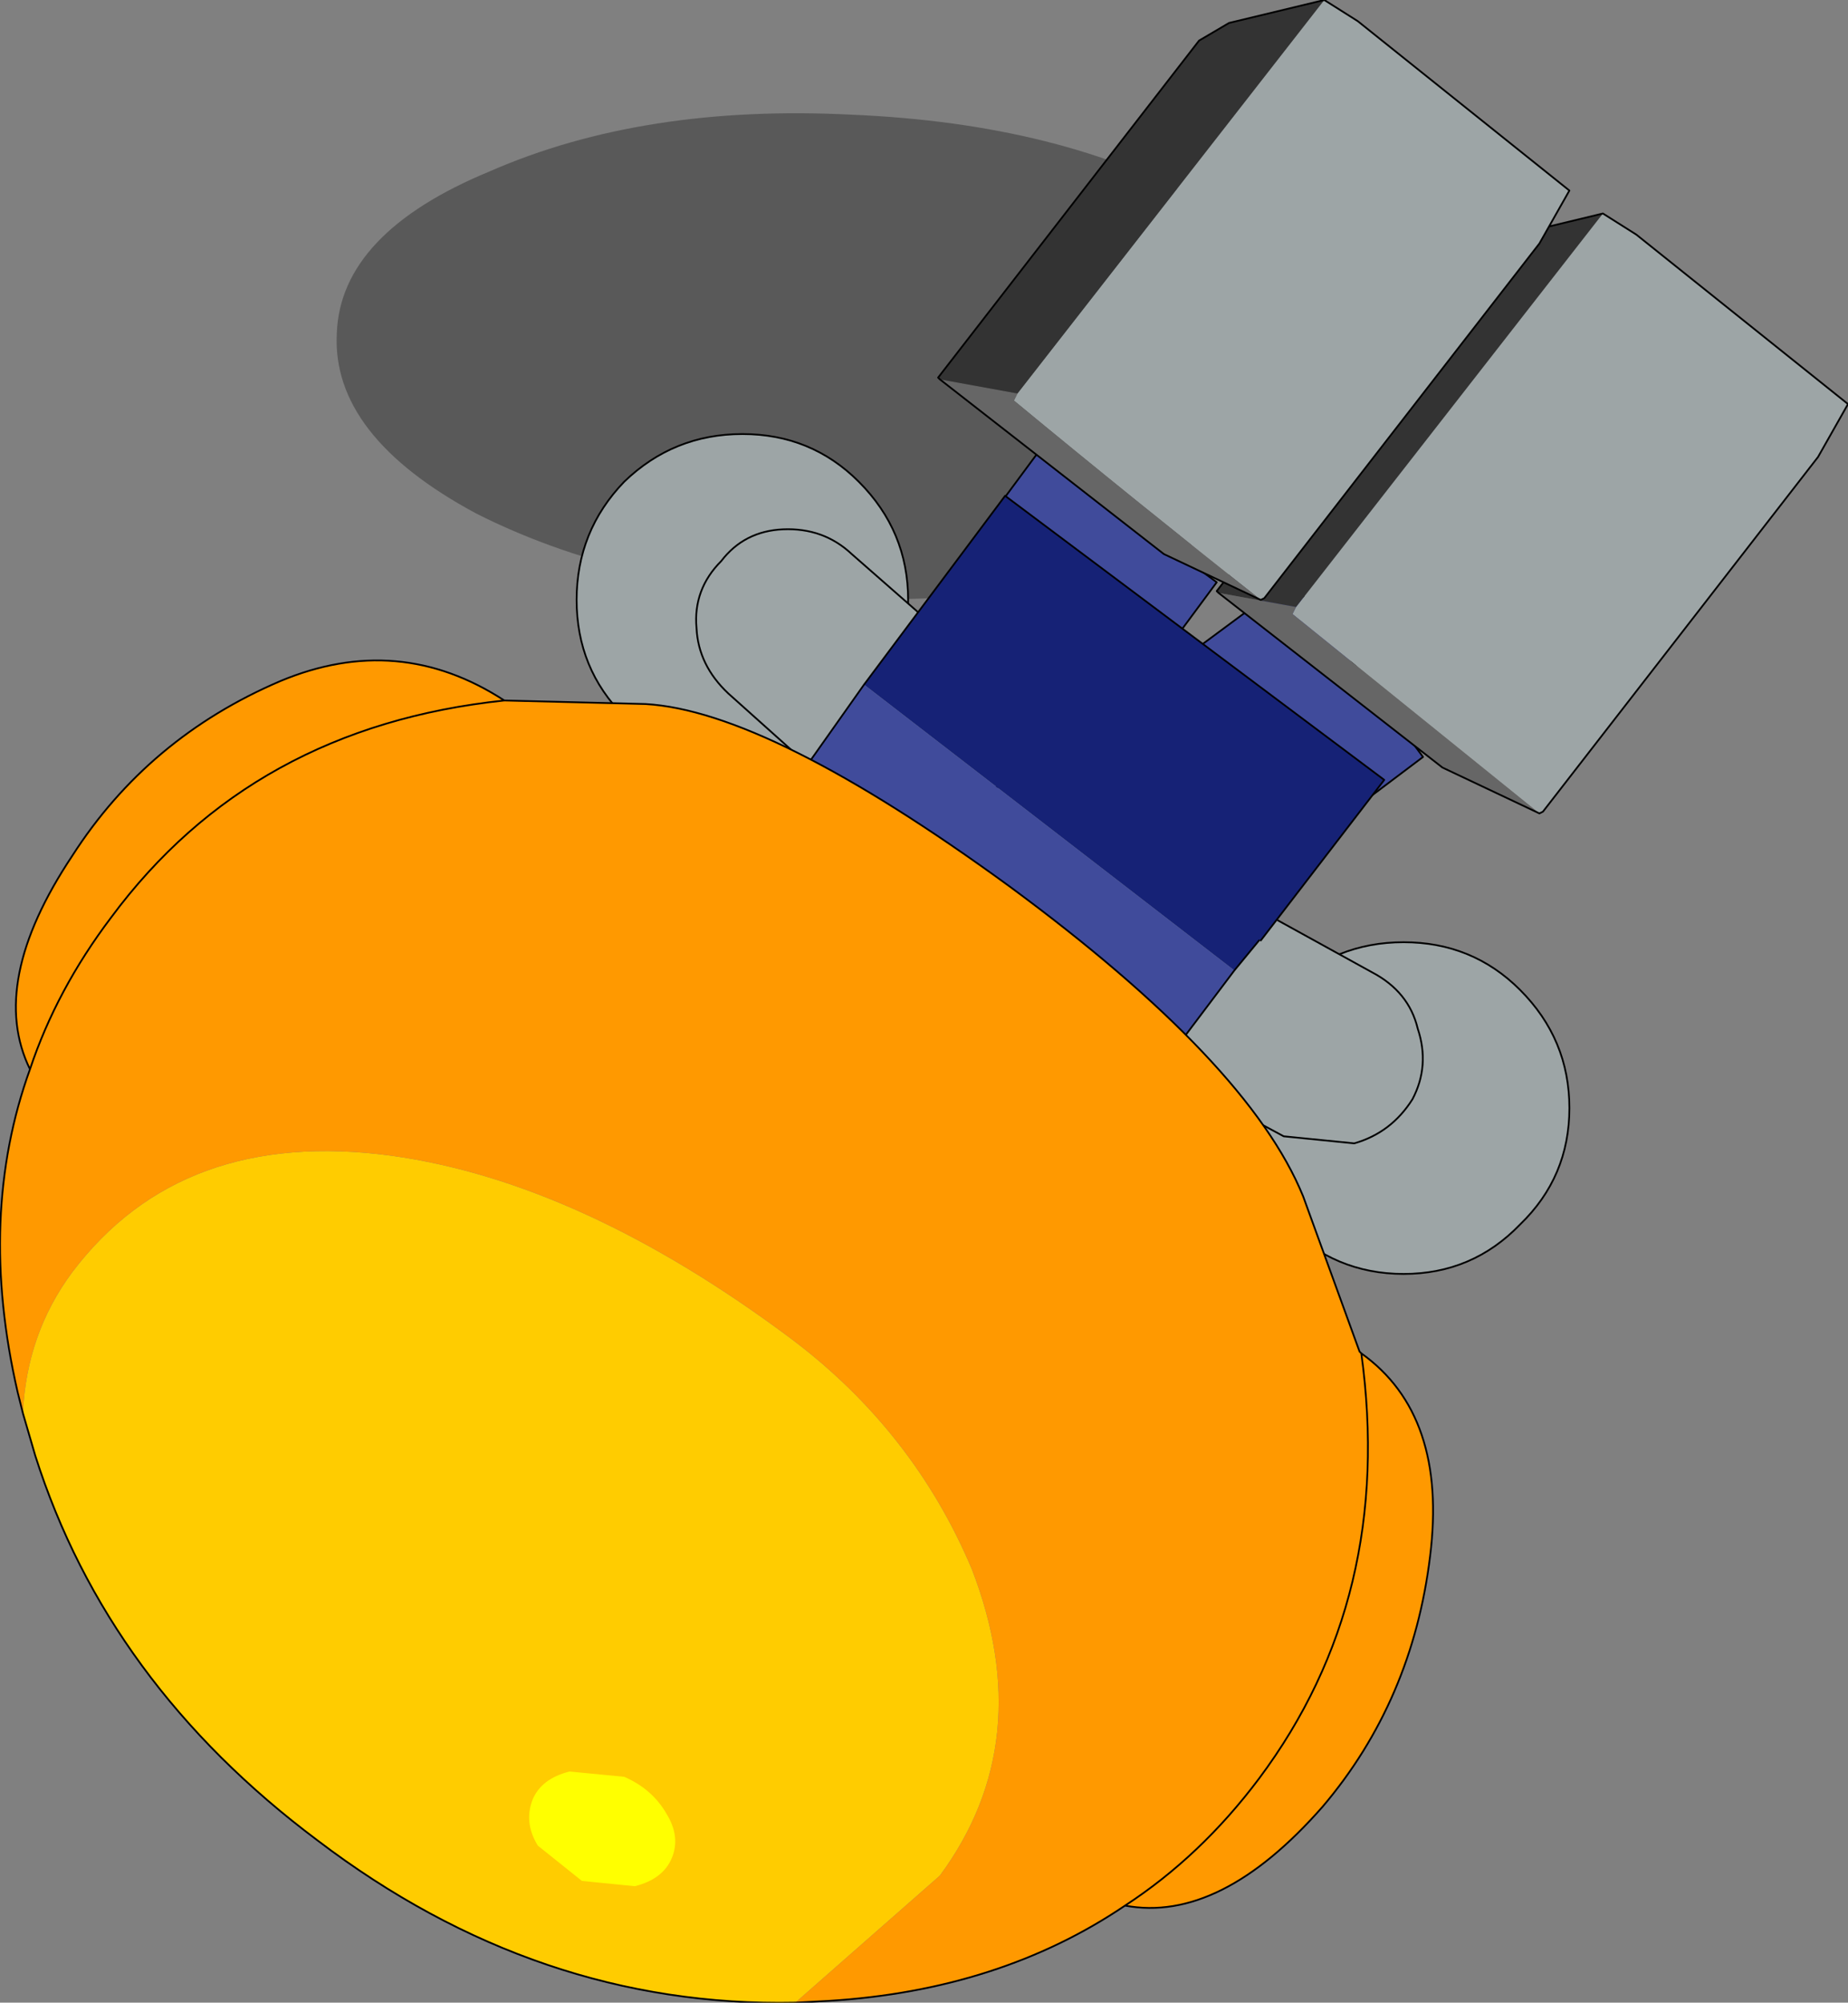 <?xml version="1.0" encoding="UTF-8" standalone="no"?>
<svg xmlns:xlink="http://www.w3.org/1999/xlink" height="56.75px" width="52.4px" xmlns="http://www.w3.org/2000/svg">
  <rect width="100%" height="100%" fill="#808080" stroke="none"/>
  <g transform="matrix(1.0, 0.0, 0.0, 1.0, 23.75, 23.25)">
    <path d="M10.4 -17.5 Q6.35 -19.75 0.4 -20.0 -5.5 -20.3 -9.85 -18.4 -14.1 -16.65 -14.2 -13.8 -14.35 -10.9 -10.25 -8.7 -6.1 -6.6 -0.2 -6.3 5.75 -6.05 10.0 -7.8 14.25 -9.65 14.4 -12.55 14.5 -15.4 10.4 -17.5" fill="#000000" fill-opacity="0.302" fill-rule="evenodd" stroke="none"/>
    <path d="M19.35 4.8 Q20.75 6.2 20.75 8.15 20.75 10.1 19.35 11.45 18.0 12.85 16.05 12.85 14.1 12.85 12.7 11.45 11.35 10.1 11.35 8.15 11.35 6.2 12.7 4.8 14.1 3.45 16.05 3.45 18.0 3.45 19.35 4.8" fill="#9da5a6" fill-rule="evenodd" stroke="none"/>
    <path d="M19.35 4.8 Q18.0 3.45 16.05 3.45 14.1 3.45 12.7 4.8 11.35 6.2 11.35 8.15 11.35 10.1 12.7 11.45 14.1 12.85 16.05 12.85 18.0 12.85 19.35 11.45 20.75 10.1 20.75 8.15 20.75 6.2 19.35 4.8 Z" fill="none" stroke="#000000" stroke-linecap="round" stroke-linejoin="round" stroke-width="0.05"/>
    <path d="M0.6 -9.6 Q2.0 -8.2 2.0 -6.25 2.0 -4.3 0.6 -2.95 -0.75 -1.55 -2.7 -1.55 -4.65 -1.55 -6.05 -2.95 -7.4 -4.3 -7.4 -6.25 -7.4 -8.2 -6.05 -9.6 -4.65 -10.95 -2.7 -10.95 -0.75 -10.95 0.6 -9.6" fill="#9da5a6" fill-rule="evenodd" stroke="none"/>
    <path d="M0.6 -9.6 Q-0.75 -10.95 -2.7 -10.95 -4.65 -10.95 -6.05 -9.6 -7.4 -8.2 -7.4 -6.25 -7.4 -4.3 -6.05 -2.95 -4.65 -1.55 -2.7 -1.55 -0.75 -1.55 0.6 -2.95 2.0 -4.3 2.0 -6.25 2.0 -8.2 0.6 -9.6 Z" fill="none" stroke="#000000" stroke-linecap="round" stroke-linejoin="round" stroke-width="0.05"/>
    <path d="M7.9 -2.9 L10.75 -6.75 5.7 -10.45 2.85 -6.6 7.9 -2.9" fill="#404b9b" fill-rule="evenodd" stroke="none"/>
    <path d="M7.9 -2.9 L10.75 -6.75 5.7 -10.45 2.85 -6.6 7.9 -2.9 Z" fill="none" stroke="#000000" stroke-linecap="round" stroke-linejoin="round" stroke-width="0.05"/>
    <path d="M8.1 0.75 Q8.25 1.3 7.9 1.65 7.35 2.35 6.7 2.15 L6.25 1.8 6.0 1.25 5.95 0.85 Q5.95 0.4 6.2 0.15 6.95 -0.65 7.75 0.0 L8.1 0.75" fill="#bbc0c1" fill-rule="evenodd" stroke="none"/>
    <path d="M-4.0 -5.45 Q-4.1 -6.55 -3.3 -7.35 -2.65 -8.2 -1.55 -8.25 -0.4 -8.3 0.4 -7.55 L7.65 -1.2 Q9.0 0.2 9.0 1.2 9.1 2.15 8.05 2.8 7.1 3.4 6.0 3.45 4.9 3.5 4.05 2.8 L-3.1 -3.6 Q-3.95 -4.4 -4.0 -5.45 M8.1 0.75 L7.75 0.0 Q6.95 -0.65 6.2 0.15 5.95 0.4 5.95 0.85 L6.0 1.25 6.25 1.8 6.7 2.15 Q7.35 2.35 7.9 1.65 8.25 1.3 8.1 0.75" fill="#9da5a6" fill-rule="evenodd" stroke="none"/>
    <path d="M-4.0 -5.45 Q-4.1 -6.55 -3.3 -7.35 -2.65 -8.2 -1.55 -8.25 -0.4 -8.3 0.4 -7.55 L7.65 -1.2 Q9.0 0.2 9.0 1.2 9.1 2.15 8.05 2.8 7.1 3.4 6.0 3.45 4.9 3.5 4.05 2.8 L-3.1 -3.6 Q-3.95 -4.4 -4.0 -5.45 Z" fill="none" stroke="#000000" stroke-linecap="round" stroke-linejoin="round" stroke-width="0.05"/>
    <path d="M12.75 1.1 L16.6 -1.8 12.85 -6.85 9.0 -4.0 12.75 1.1" fill="#404b9b" fill-rule="evenodd" stroke="none"/>
    <path d="M12.75 1.1 L16.6 -1.8 12.85 -6.85 9.0 -4.0 12.75 1.1 Z" fill="none" stroke="#000000" stroke-linecap="round" stroke-linejoin="round" stroke-width="0.05"/>
    <path d="M5.65 -0.05 Q6.45 0.45 6.0 1.45 L5.45 1.95 5.0 2.0 4.45 2.0 4.0 1.65 Q3.55 1.15 4.0 0.4 4.2 -0.1 4.8 -0.15 L5.65 -0.05" fill="#bbc0c1" fill-rule="evenodd" stroke="none"/>
    <path d="M5.65 -0.05 L4.8 -0.15 Q4.2 -0.1 4.0 0.4 3.55 1.15 4.0 1.65 L4.45 2.0 5.0 2.0 5.45 1.95 6.0 1.45 Q6.45 0.45 5.65 -0.05 M4.05 -0.85 Q4.95 -1.2 6.8 -0.3 L15.15 4.3 Q16.2 4.85 16.45 5.9 16.8 6.95 16.3 7.9 15.7 8.85 14.65 9.15 L12.65 8.95 4.2 4.4 Q3.3 3.85 2.9 2.8 2.65 1.7 2.9 0.6 3.15 -0.55 4.05 -0.85" fill="#9da5a6" fill-rule="evenodd" stroke="none"/>
    <path d="M4.05 -0.85 Q3.15 -0.55 2.9 0.6 2.65 1.7 2.9 2.8 3.3 3.85 4.2 4.4 L12.65 8.95 14.65 9.15 Q15.7 8.85 16.3 7.9 16.8 6.95 16.45 5.9 16.2 4.85 15.15 4.3 L6.8 -0.3 Q4.95 -1.2 4.05 -0.85 Z" fill="none" stroke="#000000" stroke-linecap="round" stroke-linejoin="round" stroke-width="0.05"/>
    <path d="M-1.3 -0.95 L-2.0 0.25 -1.3 -0.95 -2.05 0.2 -2.0 0.25 -3.7 2.6 6.65 10.35 11.25 4.25 0.75 -3.85 -1.3 -0.95" fill="#404b9b" fill-rule="evenodd" stroke="none"/>
    <path d="M0.75 -3.85 L11.25 4.25 11.95 3.4 12.0 3.4 15.5 -1.15 4.75 -9.2 0.75 -3.85" fill="#162276" fill-rule="evenodd" stroke="none"/>
    <path d="M-2.0 0.25 L-1.3 -0.95 0.75 -3.85 4.75 -9.2 15.5 -1.15 12.0 3.4 M11.25 4.25 L6.65 10.35 -3.7 2.6 -2.0 0.25 M-2.05 0.2 L-1.3 -0.95 M11.25 4.25 L11.95 3.4" fill="none" stroke="#000000" stroke-linecap="round" stroke-linejoin="round" stroke-width="0.05"/>
    <path d="M-23.1 16.8 L-22.75 18.0 Q-20.7 24.45 -14.75 28.9 -8.5 33.65 -1.2 33.5 L2.9 29.9 Q5.7 26.1 3.8 21.2 2.15 17.3 -1.3 14.7 -7.25 10.25 -12.65 9.5 -18.6 8.7 -21.7 12.8 -23.0 14.55 -23.1 16.8" fill="#ffcc00" fill-rule="evenodd" stroke="none"/>
    <path d="M-1.2 33.5 L-0.25 33.45 Q4.6 33.15 8.15 30.75 10.85 31.25 13.75 27.95 16.3 24.95 16.8 20.85 17.3 16.85 14.85 15.1 15.8 22.0 11.95 27.15 10.3 29.35 8.15 30.75 10.3 29.35 11.95 27.15 15.8 22.0 14.85 15.1 L14.8 15.05 13.2 10.65 Q11.65 6.85 4.85 1.85 -1.95 -3.1 -5.45 -3.3 L-9.45 -3.4 Q-12.45 -5.35 -15.8 -3.95 -19.55 -2.35 -21.7 1.0 -24.1 4.6 -22.9 7.05 -24.4 11.2 -23.25 16.2 L-23.1 16.8 Q-23.0 14.55 -21.7 12.8 -18.6 8.7 -12.65 9.5 -7.25 10.25 -1.3 14.7 2.15 17.3 3.8 21.2 5.7 26.1 2.9 29.9 L-1.2 33.5 M-9.45 -3.4 Q-16.6 -2.65 -20.6 2.75 -22.15 4.8 -22.9 7.05 -22.15 4.8 -20.6 2.75 -16.6 -2.65 -9.45 -3.4" fill="#ff9900" fill-rule="evenodd" stroke="none"/>
    <path d="M-23.1 16.8 L-22.75 18.0 Q-20.7 24.45 -14.75 28.9 -8.5 33.65 -1.2 33.5 L-0.25 33.45 Q4.6 33.15 8.15 30.75 10.85 31.25 13.75 27.95 16.3 24.95 16.8 20.85 17.3 16.85 14.85 15.1 L14.8 15.05 13.2 10.65 Q11.65 6.85 4.85 1.85 -1.95 -3.1 -5.45 -3.3 L-9.45 -3.4 Q-12.45 -5.35 -15.8 -3.95 -19.55 -2.35 -21.7 1.0 -24.1 4.6 -22.9 7.05 -24.4 11.2 -23.25 16.2 L-23.1 16.8 M14.85 15.1 Q15.8 22.0 11.95 27.15 10.3 29.35 8.15 30.75 M14.85 15.1 L14.8 15.05 M-22.9 7.05 Q-22.15 4.8 -20.6 2.75 -16.6 -2.65 -9.45 -3.4" fill="none" stroke="#000000" stroke-linecap="round" stroke-linejoin="round" stroke-width="0.05"/>
    <path d="M-4.85 28.15 Q-5.25 27.45 -6.05 27.1 L-7.6 26.95 Q-8.4 27.15 -8.65 27.75 -8.9 28.4 -8.5 29.05 L-7.25 30.05 -5.75 30.2 Q-4.95 30.0 -4.7 29.4 -4.45 28.8 -4.85 28.15" fill="#ffff00" fill-rule="evenodd" stroke="none"/>
    <path d="M21.7 -17.2 L22.65 -16.6 28.65 -11.8 27.8 -10.3 20.0 -0.25 19.9 -0.2 12.9 -5.85 13.0 -6.05 21.7 -17.2" fill="#9da5a6" fill-rule="evenodd" stroke="none"/>
    <path d="M19.9 -0.2 L17.15 -1.5 10.8 -6.45 13.0 -6.05 12.9 -5.85 19.9 -0.2" fill="#666666" fill-rule="evenodd" stroke="none"/>
    <path d="M10.8 -6.45 L10.75 -6.5 18.15 -16.05 19.0 -16.55 21.7 -17.2 13.0 -6.05 10.8 -6.45" fill="#333333" fill-rule="evenodd" stroke="none"/>
    <path d="M21.7 -17.2 L22.65 -16.6 28.65 -11.8 27.8 -10.3 20.0 -0.25 19.9 -0.2 17.15 -1.5 10.8 -6.45 10.75 -6.5 18.15 -16.05 19.0 -16.55 21.7 -17.2 Z" fill="none" stroke="#000000" stroke-linecap="round" stroke-linejoin="round" stroke-width="0.05"/>
    <path d="M13.8 -23.25 L14.75 -22.65 20.75 -17.85 19.9 -16.35 12.1 -6.3 12.0 -6.25 Q8.45 -9.05 5.0 -11.9 L5.1 -12.1 13.8 -23.25" fill="#9da5a6" fill-rule="evenodd" stroke="none"/>
    <path d="M12.0 -6.25 L9.25 -7.55 2.9 -12.5 5.1 -12.1 5.0 -11.9 Q8.45 -9.05 12.0 -6.25" fill="#666666" fill-rule="evenodd" stroke="none"/>
    <path d="M2.9 -12.5 L2.85 -12.55 10.25 -22.1 11.1 -22.6 13.8 -23.25 5.1 -12.1 2.9 -12.5" fill="#333333" fill-rule="evenodd" stroke="none"/>
    <path d="M2.9 -12.5 L2.85 -12.55 10.25 -22.1 11.1 -22.6 13.8 -23.25 14.75 -22.65 20.75 -17.85 19.9 -16.35 12.1 -6.3 12.0 -6.25 9.25 -7.55 2.9 -12.5 Z" fill="none" stroke="#000000" stroke-linecap="round" stroke-linejoin="round" stroke-width="0.05"/>
  </g>
</svg>
